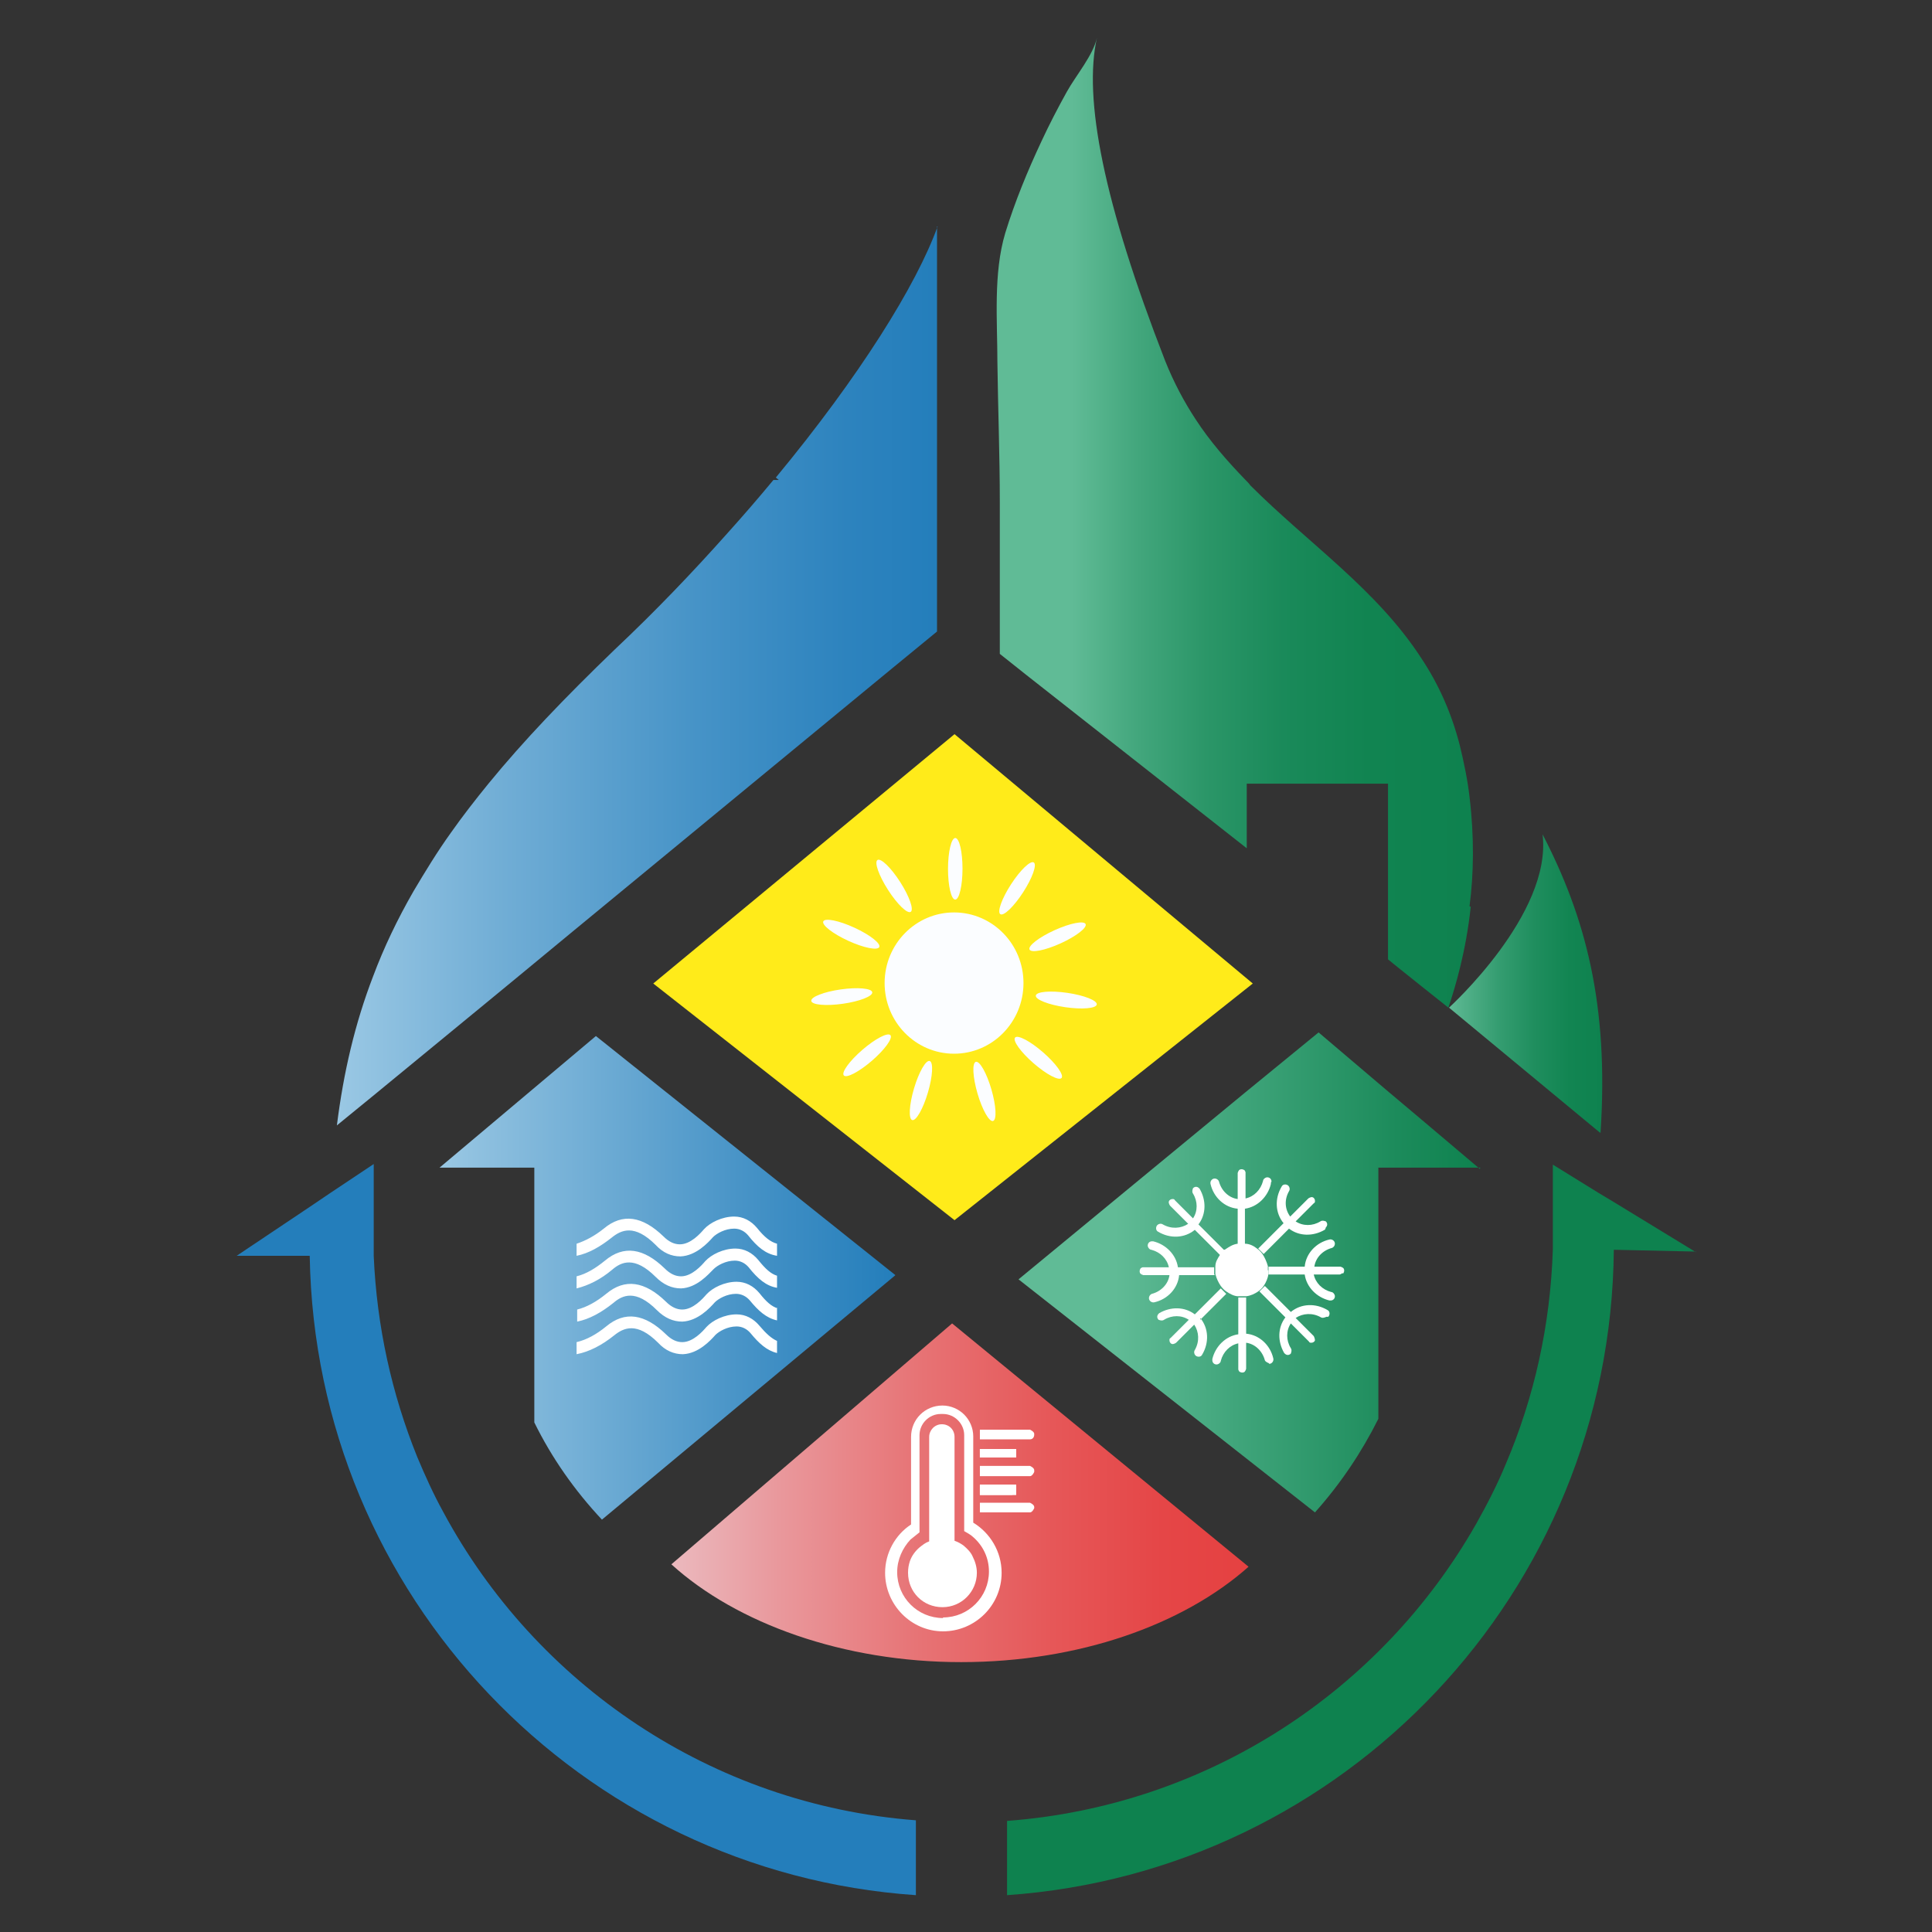 <?xml version="1.0" encoding="UTF-8"?>
<svg id="a" data-name="Ebene_1" xmlns="http://www.w3.org/2000/svg" width="32" height="32" xmlns:xlink="http://www.w3.org/1999/xlink" viewBox="0 0 32 32">
  <rect x="0" y="0" width="32" height="32" fill="#333333" stroke="none"/>
  <defs>
    <style>
      .h {
        fill: url(#f);
      }

      .i {
        fill: url(#e);
      }

      .j {
        fill: url(#d);
      }

      .k {
        fill: url(#c);
      }

      .l {
        fill: url(#b);
      }

      .m {
        fill: #247ebb;
      }

      .m, .n, .o, .p, .q {
        fill-rule: evenodd;
      }

      .n, .r {
        fill: #fff;
      }

      .o {
        fill: url(#g);
      }

      .p {
        fill: #0e824f;
      }

      .q {
        fill: #ffeb1a;
      }

      .s {
        fill: #fbfdff;
      }
    </style>
    <linearGradient id="b" x1="7.28" y1="21.16" x2="14.82" y2="21.16" gradientUnits="userSpaceOnUse">
      <stop offset="0" stop-color="#9ac8e4"/>
      <stop offset=".09" stop-color="#8ec0df"/>
      <stop offset=".71" stop-color="#4290c5"/>
      <stop offset="1" stop-color="#247ebb"/>
    </linearGradient>
    <linearGradient id="c" x1="16.87" y1="21.07" x2="24.52" y2="21.07" gradientUnits="userSpaceOnUse">
      <stop offset=".21" stop-color="#60bb96"/>
      <stop offset=".47" stop-color="#40a57b"/>
      <stop offset=".82" stop-color="#1c8b5b"/>
      <stop offset="1" stop-color="#0e824f"/>
    </linearGradient>
    <linearGradient id="d" x1="5.58" y1="11.2" x2="15.52" y2="11.2" gradientUnits="userSpaceOnUse">
      <stop offset="0" stop-color="#9ac8e4"/>
      <stop offset=".28" stop-color="#70add5"/>
      <stop offset=".6" stop-color="#4693c7"/>
      <stop offset=".85" stop-color="#2d83be"/>
      <stop offset="1" stop-color="#247ebb"/>
    </linearGradient>
    <linearGradient id="e" x1="16.49" y1="8.65" x2="24.41" y2="8.65" gradientUnits="userSpaceOnUse">
      <stop offset=".16" stop-color="#60bb96"/>
      <stop offset=".3" stop-color="#42a67c"/>
      <stop offset=".44" stop-color="#2b9668"/>
      <stop offset=".6" stop-color="#1a8a5a"/>
      <stop offset=".78" stop-color="#118451"/>
      <stop offset="1" stop-color="#0e824f"/>
    </linearGradient>
    <linearGradient id="f" x1="24" y1="16.29" x2="26.53" y2="16.29" gradientUnits="userSpaceOnUse">
      <stop offset="0" stop-color="#60bb96"/>
      <stop offset=".08" stop-color="#54b28b"/>
      <stop offset=".32" stop-color="#359d71"/>
      <stop offset=".56" stop-color="#1f8e5e"/>
      <stop offset=".79" stop-color="#128552"/>
      <stop offset="1" stop-color="#0e824f"/>
    </linearGradient>
    <linearGradient id="g" x1="11.13" y1="24.73" x2="20.68" y2="24.73" gradientUnits="userSpaceOnUse">
      <stop offset="0" stop-color="#ebb9be"/>
      <stop offset=".18" stop-color="#e9999d"/>
      <stop offset=".43" stop-color="#e77375"/>
      <stop offset=".66" stop-color="#e65758"/>
      <stop offset=".85" stop-color="#e54647"/>
      <stop offset="1" stop-color="#e54141"/>
    </linearGradient>
  </defs>
  <path class="p" d="M28.09,20.73l-1.36-.03c-.05,5.67-4.46,10.3-10.05,10.69v-1.23c3.33-.25,6.2-2.16,7.77-4.92.18-.32.35-.65.49-.99.47-1.1.74-2.3.78-3.56,0-.09,0-.18,0-.27v-1.13l.76.47.25.15,1.36.83Z"/>
  <path class="m" d="M15.17,30.15v1.24c-5.55-.38-9.95-4.96-10.04-10.59h-1.21s1.21-.81,1.21-.81l.34-.23h0s.72-.48.72-.48v1.13c0,.13,0,.26,0,.39.05,1.17.3,2.29.72,3.33.13.31.27.62.43.91,1.53,2.85,4.44,4.85,7.83,5.11Z"/>
  <path class="l" d="M14.82,21.13l-4.85,4.04c-.45-.48-.83-1.02-1.12-1.61v-4.22h-1.57l.82-.69,1.77-1.49,4.96,3.96Z"/>
  <path class="k" d="M24.52,19.34h-1.69v4.16c-.28.56-.63,1.08-1.05,1.55l-4.91-3.86,3.76-3.1,1.21-.99,1.13.96.57.48.97.82Z"/>
  <path class="j" d="M15.52,3.75v6.71l-.78.64-5.22,4.3-.92.76-.51.42-1.91,1.57-.6.49c.11-.88.3-1.69.6-2.47.18-.48.4-.94.67-1.41.19-.32.39-.65.62-.97.19-.27.4-.54.62-.81.58-.71,1.27-1.43,2.09-2.22.68-.64,1.3-1.29,1.87-1.93.27-.3.52-.59.76-.88h.09l-.05-.04c1.39-1.68,2.33-3.19,2.68-4.16Z"/>
  <path class="i" d="M24.36,15.02c-.08.75-.26,1.34-.37,1.67l-.44-.35-.4-.32-.16-.13v-2.91h-2.34v1.07l-3.65-2.87-.44-.35v-2.51c0-.77-.03-1.55-.04-2.32,0-.69-.07-1.47.13-2.14.16-.52.37-1.03.6-1.52.13-.28.27-.55.42-.82s.44-.61.5-.9c-.23,1.01.11,2.74,1.13,5.36.14.35.31.67.5.96.24.37.53.7.83,1.01.03.03.06.06.08.09.96.96,2.09,1.72,2.83,2.86.28.42.5.9.64,1.45.07.29.13.58.16.85.08.66.07,1.28,0,1.81Z"/>
  <path class="h" d="M26.5,18.76l-2.5-2.07s1.71-1.55,1.55-2.87c.71,1.37,1.1,2.82.96,4.94Z"/>
  <path class="o" d="M20.68,25.95c-1.08.96-2.81,1.58-4.76,1.58s-3.72-.64-4.8-1.62l4.65-3.99,4.91,4.03Z"/>
  <polygon class="q" points="10.82 16.29 15.81 20.21 20.75 16.29 15.81 12.16 10.82 16.29"/>
  <g>
    <ellipse class="s" cx="15.8" cy="16.28" rx="1.17" ry="1.15" transform="translate(-.5 32.06) rotate(-89.92)"/>
    <ellipse class="s" cx="15.83" cy="14.39" rx=".51" ry=".12" transform="translate(1.41 30.2) rotate(-89.92)"/>
    <ellipse class="s" cx="14.81" cy="14.68" rx=".12" ry=".51" transform="translate(-5.58 10.3) rotate(-32.64)"/>
    <ellipse class="s" cx="14.1" cy="15.47" rx=".12" ry=".51" transform="translate(-5.84 21.84) rotate(-65.36)"/>
    <ellipse class="s" cx="13.94" cy="16.51" rx=".51" ry=".12" transform="translate(-2.18 2.12) rotate(-8.08)"/>
    <ellipse class="s" cx="14.36" cy="17.48" rx=".51" ry=".12" transform="translate(-7.93 13.63) rotate(-40.8)"/>
    <ellipse class="s" cx="15.25" cy="18.07" rx=".51" ry=".12" transform="translate(-6.4 27.56) rotate(-73.52)"/>
    <ellipse class="s" cx="16.31" cy="18.08" rx=".12" ry=".51" transform="translate(-4.41 5.28) rotate(-16.24)"/>
    <ellipse class="s" cx="17.2" cy="17.52" rx=".12" ry=".51" transform="translate(-7.31 18.99) rotate(-48.96)"/>
    <ellipse class="s" cx="17.66" cy="16.57" rx=".12" ry=".51" transform="translate(-1.29 31.64) rotate(-81.68)"/>
    <ellipse class="s" cx="17.52" cy="15.52" rx=".51" ry=".12" transform="translate(-4.85 8.62) rotate(-24.4)"/>
    <ellipse class="s" cx="16.84" cy="14.71" rx=".51" ry=".12" transform="translate(-4.65 20.87) rotate(-57.12)"/>
  </g>
  <g>
    <path class="n" d="M21.01,21.04s0,.04,0,.06c-.01.07-.04.14-.08.2-.02.03-.05.06-.09.09-.06.04-.12.07-.2.08-.02,0-.04,0-.07,0-.02,0-.04,0-.06,0-.07,0-.14-.04-.2-.08-.03-.02-.06-.05-.09-.09-.04-.06-.07-.12-.09-.2,0-.02,0-.05,0-.07,0-.02,0-.04,0-.05,0-.08.04-.14.08-.2.02-.03.05-.07.09-.09.06-.04.12-.08.2-.09,0,0,0,0,0,0,.02,0,.05,0,.07,0,.02,0,.04,0,.05,0h0c.08,0,.15.04.2.08.03.02.06.05.09.09.04.06.07.13.09.2,0,.02,0,.04,0,.07Z"/>
    <path class="n" d="M21.05,19.59s0,.01,0,.02c-.05.21-.22.38-.43.41v.6s-.04,0-.05,0c-.02,0-.05,0-.07,0v-.6c-.22-.02-.4-.19-.45-.41-.01-.04.02-.09.07-.09.03,0,.06.02.07.05.04.15.16.27.31.29v-.43s.01-.05.04-.06c.03-.01.05,0,.07.01.01.01.02.03.02.04v.43c.14-.03.25-.14.29-.29,0-.03.04-.06.07-.06.04,0,.07.03.07.07Z"/>
    <path class="n" d="M21.95,20.36s0,0-.01.01c-.19.11-.42.11-.59-.02l-.42.42s-.06-.06-.09-.09l.42-.42c-.14-.17-.15-.41-.03-.61.02-.04.08-.04.11-.01.02.02.03.06.01.09-.08.14-.07.3.02.42l.3-.3s.04-.03.07-.02c.03.01.04.04.04.06,0,.02,0,.03-.02.04l-.3.3c.12.08.28.08.41,0,.03-.02.06-.01.09,0,.03.03.03.07,0,.1Z"/>
    <path class="n" d="M22.23,21.09s-.03.02-.04.02h-.43c.03.14.14.25.29.29.03,0,.06.04.06.07,0,.04-.03.07-.07.07,0,0-.01,0-.02,0-.21-.05-.38-.22-.41-.43h-.6s0-.04,0-.06c0-.02,0-.04,0-.07h.6c.02-.22.19-.4.41-.45.04-.01.09.02.09.07,0,.03-.02.06-.05.07-.15.04-.27.16-.29.31h.43s.05.01.06.04c.01.03,0,.05-.01.07Z"/>
    <path class="n" d="M21.97,21.81s-.06.03-.09.01c-.14-.08-.3-.07-.42.01l.3.3s.02.04.02.07c-.01.03-.04.04-.06.04-.02,0-.03,0-.04-.02l-.3-.3c-.08.12-.08.28,0,.41.02.03.01.06,0,.09-.03.03-.07.03-.1,0,0,0,0,0-.01-.01-.11-.19-.11-.42.02-.59l-.43-.43s.06-.06.09-.09l.43.43c.17-.14.41-.15.61-.03.04.02.04.08.01.11Z"/>
    <path class="n" d="M21.02,22.58s-.06-.02-.07-.05c-.04-.15-.16-.27-.31-.29v.43s-.01.05-.04.06c-.03.01-.05,0-.07-.01-.01-.01-.02-.03-.02-.04v-.43c-.14.03-.25.14-.29.29,0,.03-.04.06-.07.06-.04,0-.07-.03-.07-.07,0,0,0-.01,0-.02.05-.21.22-.38.43-.41v-.61s.04,0,.06,0c.02,0,.05,0,.07,0v.6c.22.02.4.19.45.41.01.04-.02.09-.07.09Z"/>
    <path class="n" d="M19.88,21.83c.14.17.15.41.03.61-.02.04-.08.04-.11.01-.02-.02-.03-.06-.01-.09.08-.14.07-.3-.01-.42l-.3.3s-.04.03-.07.02c-.03-.01-.04-.04-.04-.06,0-.02,0-.03.02-.04l.3-.3c-.12-.08-.28-.08-.41,0-.03.02-.06.01-.09,0-.03-.03-.03-.07,0-.1,0,0,0,0,.01-.01.19-.11.42-.11.59.02l.43-.43s.06.06.09.09l-.43.43Z"/>
    <path class="n" d="M20.13,21.12h-.6c-.02.22-.19.4-.41.45-.04.01-.09-.02-.09-.07,0-.03.02-.06.05-.07.15-.04.27-.16.29-.31h-.43s-.05-.01-.06-.04c-.01-.03,0-.05.01-.07.01-.01.03-.02.04-.02h.43c-.03-.14-.14-.25-.29-.29-.03,0-.06-.04-.06-.07,0-.04.03-.07.07-.07,0,0,.01,0,.02,0,.21.05.38.22.41.43h.6s0,.03,0,.05c0,.03,0,.05,0,.07Z"/>
    <path class="n" d="M20.3,20.7s-.06.06-.09.09l-.42-.42c-.17.14-.41.15-.61.03-.04-.02-.04-.08-.01-.11.02-.02.06-.03.09-.01.14.08.3.07.42-.01l-.3-.3s-.03-.04-.02-.07c.01-.03.04-.04.06-.04.02,0,.03,0,.04.02l.3.3c.08-.12.08-.28,0-.41-.02-.03-.01-.06,0-.09.03-.03.07-.03.1,0,0,0,0,0,.01.01.11.19.11.42-.02.59l.42.42Z"/>
  </g>
  <g>
    <path class="r" d="M12.87,22.21v.2c-.17-.04-.3-.16-.44-.33-.06-.07-.14-.11-.23-.11-.15,0-.29.08-.35.14-.08.09-.28.31-.54.32-.15,0-.29-.06-.41-.19-.35-.35-.57-.25-.73-.12-.2.16-.41.27-.62.31v-.2c.17-.04.33-.13.49-.26.31-.26.64-.21.99.13.09.09.18.13.27.13.18,0,.34-.18.4-.25.1-.11.3-.21.5-.21.15,0,.28.07.38.19.11.13.2.21.29.25Z"/>
    <path class="r" d="M12.87,21.67v.2c-.18-.04-.31-.16-.45-.33-.06-.07-.14-.11-.23-.11-.15,0-.29.08-.35.14-.08.09-.28.31-.54.32-.15,0-.29-.06-.42-.19-.35-.35-.57-.25-.72-.12-.2.16-.4.27-.6.31v-.2c.16-.04.32-.13.48-.26.31-.26.64-.21.99.13.09.09.18.13.27.13.18,0,.34-.18.4-.25.1-.11.3-.21.5-.21.15,0,.28.07.38.19.11.14.2.22.3.25Z"/>
    <path class="r" d="M12.87,21.13v.2c-.18-.03-.32-.15-.47-.34-.06-.07-.14-.11-.23-.11-.15,0-.29.08-.35.14-.09.09-.28.31-.54.32-.15,0-.29-.06-.42-.19-.35-.35-.57-.25-.72-.12-.19.16-.39.26-.59.31v-.2c.16-.04.31-.13.47-.26.31-.26.64-.21.99.13.09.09.18.13.27.13.18,0,.34-.18.4-.25.1-.11.3-.21.5-.21.15,0,.28.07.38.19.12.15.21.23.31.26Z"/>
    <path class="r" d="M12.87,20.6v.2c-.19-.03-.33-.15-.48-.34-.06-.07-.14-.11-.23-.11-.15,0-.29.08-.35.14-.08.09-.28.31-.54.32-.15,0-.29-.06-.41-.19-.35-.35-.57-.25-.73-.12-.19.15-.38.26-.58.3v-.2c.15-.05.3-.13.45-.25.31-.26.64-.21.99.13.09.09.18.13.27.13.18,0,.34-.18.4-.25.1-.11.3-.21.5-.21.15,0,.28.07.38.19.12.15.22.23.33.26Z"/>
  </g>
  <g>
    <path class="n" d="M16.83,24.66v.03s-.03.07-.07.07h-.53v-.17h.53s.07.03.07.07Z"/>
    <path class="n" d="M16.83,24.07h0s-.03.07-.07.07h-.53v-.14h.53s.07.03.07.07Z"/>
    <rect class="r" x="16.23" y="24" width=".6" height=".14"/>
    <rect class="r" x="16.23" y="24.59" width=".6" height=".17"/>
    <rect class="r" x="16.23" y="24" width=".6" height=".14"/>
    <rect class="r" x="16.23" y="24.59" width=".6" height=".17"/>
    <path class="n" d="M17.13,24.96v.02s-.03.07-.07.07h-.83v-.16h.83s.07.03.07.07Z"/>
    <path class="n" d="M17.13,24.35v.03s-.03.07-.07.07h-.83v-.17h.83s.07.03.07.07Z"/>
    <path class="n" d="M17.13,23.76h0c0,.05-.03.08-.07.08h-.83v-.16h.83s.07.03.07.07Z"/>
    <path class="n" d="M16.12,25.22v-1.43c0-.14-.06-.27-.15-.36s-.22-.15-.36-.15c-.29,0-.52.23-.52.52v1.45c-.26.17-.43.47-.43.8,0,.53.43.97.96.97s.97-.43.97-.97c0-.35-.19-.66-.47-.83ZM15.62,26.8c-.42,0-.76-.34-.76-.76,0-.21.09-.4.22-.54.05-.04.1-.08.15-.12v-1.61c0-.19.16-.35.35-.35h.04c.19,0,.35.16.35.35v1.59c.05.03.11.06.15.1.16.14.26.34.26.57,0,.42-.34.76-.76.76Z"/>
    <path class="n" d="M16.18,26.05c0,.31-.25.57-.57.57s-.57-.25-.57-.57c0-.07.01-.13.03-.19.03-.09.09-.17.16-.23.05-.04.1-.08.16-.1v-1.73c0-.11.09-.21.21-.21s.21.09.21.21v1.72c.06.02.11.05.15.08.06.05.12.11.15.18.04.08.07.17.07.27Z"/>
  </g>
</svg>